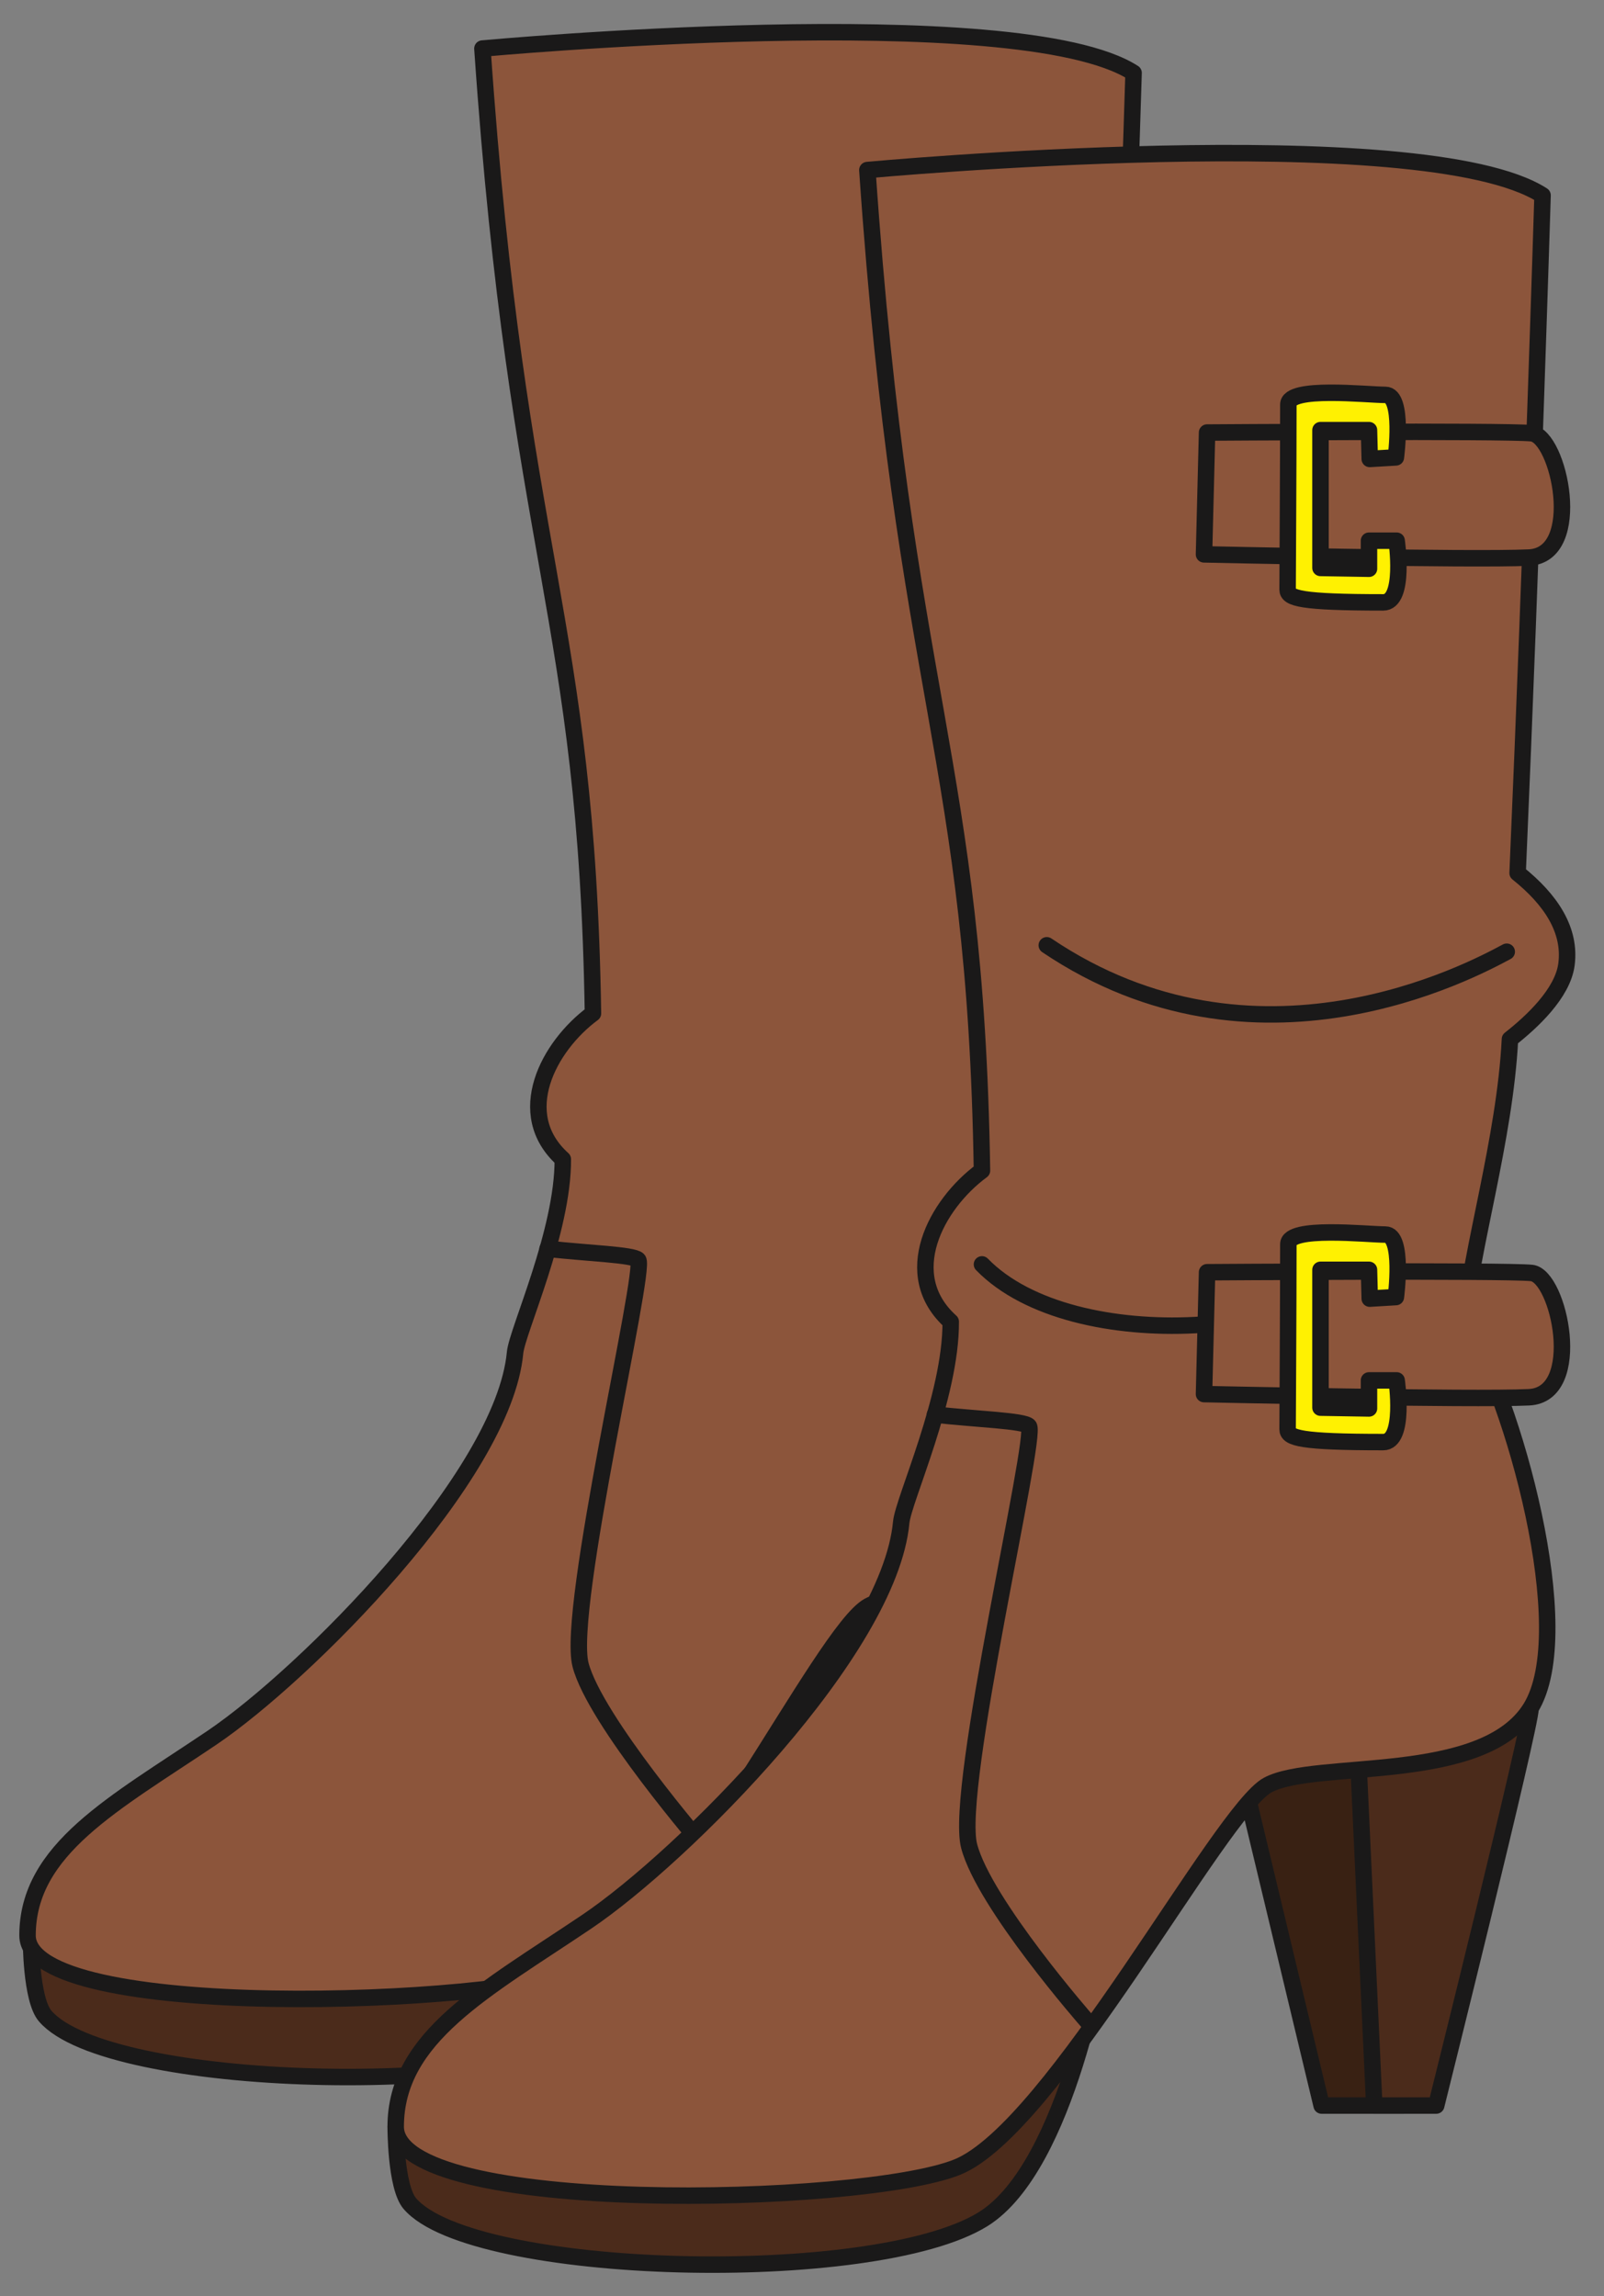 <?xml version="1.0" encoding="UTF-8"?>
<!DOCTYPE svg PUBLIC "-//W3C//DTD SVG 1.1//EN" "http://www.w3.org/Graphics/SVG/1.1/DTD/svg11.dtd">
<svg version="1.1" xmlns="http://www.w3.org/2000/svg" xmlns:xlink="http://www.w3.org/1999/xlink" x="0" y="0" width="487" height="697" viewBox="0, 0, 487, 697">
  <rect x="0" y="0" width="487" height="697" fill="#808080" stroke="none"/>
  <g id="Layer_1">
    <g>
      <path d="M9.414,588.672 C9.414,588.672 9.344,606.906 13.711,612.008 C32.695,634.141 154.5,637.32 187.719,616.742 C213.687,600.664 224.102,534.492 224.102,534.492 L69.078,583.523 L9.414,588.672 z" fill="#4B2B1B"/>
      <path d="M9.414,588.672 C9.414,588.672 9.344,606.906 13.711,612.008 C32.695,634.141 154.5,637.32 187.719,616.742 C213.687,600.664 224.102,534.492 224.102,534.492 L69.078,583.523 L9.414,588.672 z" fill-opacity="0" stroke="#1A1919" stroke-width="5" stroke-linecap="round" stroke-linejoin="round"/>
    </g>
    <g>
      <path d="M313.492,465.023 C313.492,470.648 303.484,581.367 303.484,581.367 L269.141,581.367 L261.992,457.508 L313.492,465.023 z" fill="#7D563A"/>
      <path d="M313.492,465.023 C313.492,470.648 303.484,581.367 303.484,581.367 L269.141,581.367 L261.992,457.508 L313.492,465.023 z" fill-opacity="0" stroke="#1A1919" stroke-width="5" stroke-linecap="round" stroke-linejoin="round"/>
    </g>
    <g>
      <path d="M340.672,465.023 C340.672,470.648 330.656,581.367 330.656,581.367 L294.898,581.367 L289.172,457.508 L340.672,465.023 z" fill="#7D563A"/>
      <path d="M340.672,465.023 C340.672,470.648 330.656,581.367 330.656,581.367 L294.898,581.367 L289.172,457.508 L340.672,465.023 z" fill-opacity="0" stroke="#1A1919" stroke-width="5" stroke-linecap="round" stroke-linejoin="round"/>
    </g>
    <g>
      <path d="M351.172,247.328 C352.508,237.297 346.687,228.391 336.867,220.539 C341.039,124.602 344.172,22.133 344.172,22.133 C309.203,-0.367 146.469,14.742 146.469,14.742 C157.102,169.25 178.156,186.313 180.031,307.641 C166.5,317.633 155.617,338.164 170.875,351.898 C171,373.836 157,404.055 156.383,410.625 C152.883,448.164 92.43,508.57 64.328,527.539 C34.594,547.586 8.359,561.32 8.359,587.57 C8.359,613.851 150.25,609.023 178.219,597.758 C206.219,586.516 249.727,495.055 263.719,487.531 C277.719,480.023 326.687,487.531 340.672,465.023 C354.672,442.492 335.422,374.305 321.437,351.789 C322.945,331.602 333.195,298.234 334.625,269.164 C340.969,264.211 350.047,255.805 351.172,247.328 z" fill="#8C553B"/>
      <path d="M351.172,247.328 C352.508,237.297 346.687,228.391 336.867,220.539 C341.039,124.602 344.172,22.133 344.172,22.133 C309.203,-0.367 146.469,14.742 146.469,14.742 C157.102,169.25 178.156,186.313 180.031,307.641 C166.5,317.633 155.617,338.164 170.875,351.898 C171,373.836 157,404.055 156.383,410.625 C152.883,448.164 92.43,508.57 64.328,527.539 C34.594,547.586 8.359,561.32 8.359,587.57 C8.359,613.851 150.25,609.023 178.219,597.758 C206.219,586.516 249.727,495.055 263.719,487.531 C277.719,480.023 326.687,487.531 340.672,465.023 C354.672,442.492 335.422,374.305 321.437,351.789 C322.945,331.602 333.195,298.234 334.625,269.164 C340.969,264.211 350.047,255.805 351.172,247.328 z" fill-opacity="0" stroke="#1A1919" stroke-width="5" stroke-linecap="round" stroke-linejoin="round"/>
    </g>
    <path d="M166.25,379.094 C178.672,380.477 192.281,380.883 193.75,382.453 C196.375,385.258 171.898,488.477 176.258,505.367 C180.633,522.25 213.867,560.735 213.867,560.735" fill-opacity="0" stroke="#1A1919" stroke-width="5" stroke-linecap="round" stroke-linejoin="round"/>
    <g>
      <path d="M120.141,645.609 C120.141,645.609 120.07,663.852 124.437,668.945 C143.422,691.094 265.219,694.258 298.445,673.695 C324.422,657.617 334.828,591.43 334.828,591.43 L179.805,640.469 L120.141,645.609 z" fill="#4B2B1B"/>
      <path d="M120.141,645.609 C120.141,645.609 120.07,663.852 124.437,668.945 C143.422,691.094 265.219,694.258 298.445,673.695 C324.422,657.617 334.828,591.43 334.828,591.43 L179.805,640.469 L120.141,645.609 z" fill-opacity="0" stroke="#1A1919" stroke-width="5" stroke-linecap="round" stroke-linejoin="round"/>
    </g>
    <g>
      <path d="M436.531,518.539 C436.531,524.36 426.148,639.18 426.148,639.18 L401.266,639.18 L371.211,513.914 L436.531,518.539 z" fill="#392113"/>
      <path d="M436.531,518.539 C436.531,524.36 426.148,639.18 426.148,639.18 L401.266,639.18 L371.211,513.914 L436.531,518.539 z" fill-opacity="0" stroke="#1A1919" stroke-width="5" stroke-linecap="round" stroke-linejoin="round"/>
    </g>
    <g>
      <path d="M464.719,518.539 C464.719,524.36 436.062,639.18 436.062,639.18 L417.25,639.18 L411.32,510.758 L464.719,518.539 z" fill="#4B2B1B"/>
      <path d="M464.719,518.539 C464.719,524.36 436.062,639.18 436.062,639.18 L417.25,639.18 L411.32,510.758 L464.719,518.539 z" fill-opacity="0" stroke="#1A1919" stroke-width="5" stroke-linecap="round" stroke-linejoin="round"/>
    </g>
    <g>
      <path d="M475.602,292.805 C476.984,282.414 470.953,273.164 460.773,265.031 C465.094,165.57 468.344,59.305 468.344,59.305 C432.07,35.961 263.344,51.625 263.344,51.625 C274.375,211.852 296.195,229.531 298.141,355.352 C284.109,365.703 272.836,386.984 288.656,401.226 C288.781,423.984 274.258,455.32 273.625,462.133 C269.992,501.039 207.312,563.695 178.18,583.352 C147.336,604.133 120.141,618.367 120.141,645.609 C120.141,672.844 261.602,669.555 290.617,657.875 C319.641,646.203 370.406,549.664 384.922,541.875 C399.43,534.094 450.211,541.875 464.719,518.539 C479.227,495.18 459.273,424.476 444.773,401.133 C446.336,380.18 456.961,345.601 458.445,315.453 C465.023,310.297 474.437,301.594 475.602,292.805 z" fill="#8C553B"/>
      <path d="M475.602,292.805 C476.984,282.414 470.953,273.164 460.773,265.031 C465.094,165.57 468.344,59.305 468.344,59.305 C432.07,35.961 263.344,51.625 263.344,51.625 C274.375,211.852 296.195,229.531 298.141,355.352 C284.109,365.703 272.836,386.984 288.656,401.226 C288.781,423.984 274.258,455.32 273.625,462.133 C269.992,501.039 207.312,563.695 178.18,583.352 C147.336,604.133 120.141,618.367 120.141,645.609 C120.141,672.844 261.602,669.555 290.617,657.875 C319.641,646.203 370.406,549.664 384.922,541.875 C399.43,534.094 450.211,541.875 464.719,518.539 C479.227,495.18 459.273,424.476 444.773,401.133 C446.336,380.18 456.961,345.601 458.445,315.453 C465.023,310.297 474.437,301.594 475.602,292.805 z" fill-opacity="0" stroke="#1A1919" stroke-width="5" stroke-linecap="round" stroke-linejoin="round"/>
    </g>
    <path d="M298.141,383.828 C325.828,412.297 403.062,405.664 417.57,380.367 M317.82,286.961 C381.297,329.789 446.578,294.758 457.469,288.914 M283.859,429.43 C296.734,430.859 310.852,431.273 312.375,432.914 C315.094,435.82 289.711,542.852 294.234,560.367 C298.781,577.875 330.086,613.586 330.086,613.586" fill-opacity="0" stroke="#1A1919" stroke-width="5" stroke-linecap="round" stroke-linejoin="round"/>
    <g>
      <path d="M366.484,131.305 C366.484,131.305 456.57,130.695 464.992,131.516 C473.398,132.328 481.047,168.445 464.227,169.258 C447.391,170.086 365.555,168.289 365.555,168.289 L366.484,131.305 z" fill="#8C553B"/>
      <path d="M366.484,131.305 C366.484,131.305 456.57,130.695 464.992,131.516 C473.398,132.328 481.047,168.445 464.227,169.258 C447.391,170.086 365.555,168.289 365.555,168.289 L366.484,131.305 z" fill-opacity="0" stroke="#1A1919" stroke-width="5" stroke-linecap="round" stroke-linejoin="round"/>
    </g>
    <g>
      <path d="M420.641,119.875 C414.977,119.875 391.164,117.188 391.164,122.789 C391.164,141.336 390.937,176.305 390.937,178.969 C390.937,181.648 394.977,182.867 419.969,182.867 C426.766,182.867 424.047,164.141 424.047,164.141 L415.648,164.141 L415.648,172.656 L400.922,172.406 L400.922,130.57 L415.648,130.57 L415.875,139.32 L423.813,138.852 C423.813,138.852 426.312,119.875 420.641,119.875 z" fill="#FFF101"/>
      <path d="M420.641,119.875 C414.977,119.875 391.164,117.188 391.164,122.789 C391.164,141.336 390.937,176.305 390.937,178.969 C390.937,181.648 394.977,182.867 419.969,182.867 C426.766,182.867 424.047,164.141 424.047,164.141 L415.648,164.141 L415.648,172.656 L400.922,172.406 L400.922,130.57 L415.648,130.57 L415.875,139.32 L423.813,138.852 C423.813,138.852 426.312,119.875 420.641,119.875 z" fill-opacity="0" stroke="#1A1919" stroke-width="5" stroke-linecap="round" stroke-linejoin="round"/>
    </g>
    <g>
      <path d="M366.484,386.211 C366.484,386.211 456.57,385.61 464.992,386.43 C473.398,387.242 481.047,423.344 464.227,424.164 C447.391,424.985 365.555,423.203 365.555,423.203 L366.484,386.211 z" fill="#8C553B"/>
      <path d="M366.484,386.211 C366.484,386.211 456.57,385.61 464.992,386.43 C473.398,387.242 481.047,423.344 464.227,424.164 C447.391,424.985 365.555,423.203 365.555,423.203 L366.484,386.211 z" fill-opacity="0" stroke="#1A1919" stroke-width="5" stroke-linecap="round" stroke-linejoin="round"/>
    </g>
    <g>
      <path d="M420.641,374.773 C414.977,374.773 391.164,372.102 391.164,377.695 C391.164,396.25 390.937,431.211 390.937,433.883 C390.937,436.563 394.977,437.773 419.969,437.773 C426.766,437.773 424.047,419.047 424.047,419.047 L415.648,419.047 L415.648,427.563 L400.922,427.32 L400.922,385.476 L415.648,385.476 L415.875,394.227 L423.813,393.75 C423.813,393.75 426.312,374.773 420.641,374.773 z" fill="#FFF101"/>
      <path d="M420.641,374.773 C414.977,374.773 391.164,372.102 391.164,377.695 C391.164,396.25 390.937,431.211 390.937,433.883 C390.937,436.563 394.977,437.773 419.969,437.773 C426.766,437.773 424.047,419.047 424.047,419.047 L415.648,419.047 L415.648,427.563 L400.922,427.32 L400.922,385.476 L415.648,385.476 L415.875,394.227 L423.813,393.75 C423.813,393.75 426.312,374.773 420.641,374.773 z" fill-opacity="0" stroke="#1A1919" stroke-width="5" stroke-linecap="round" stroke-linejoin="round"/>
    </g>
  </g>
</svg>
